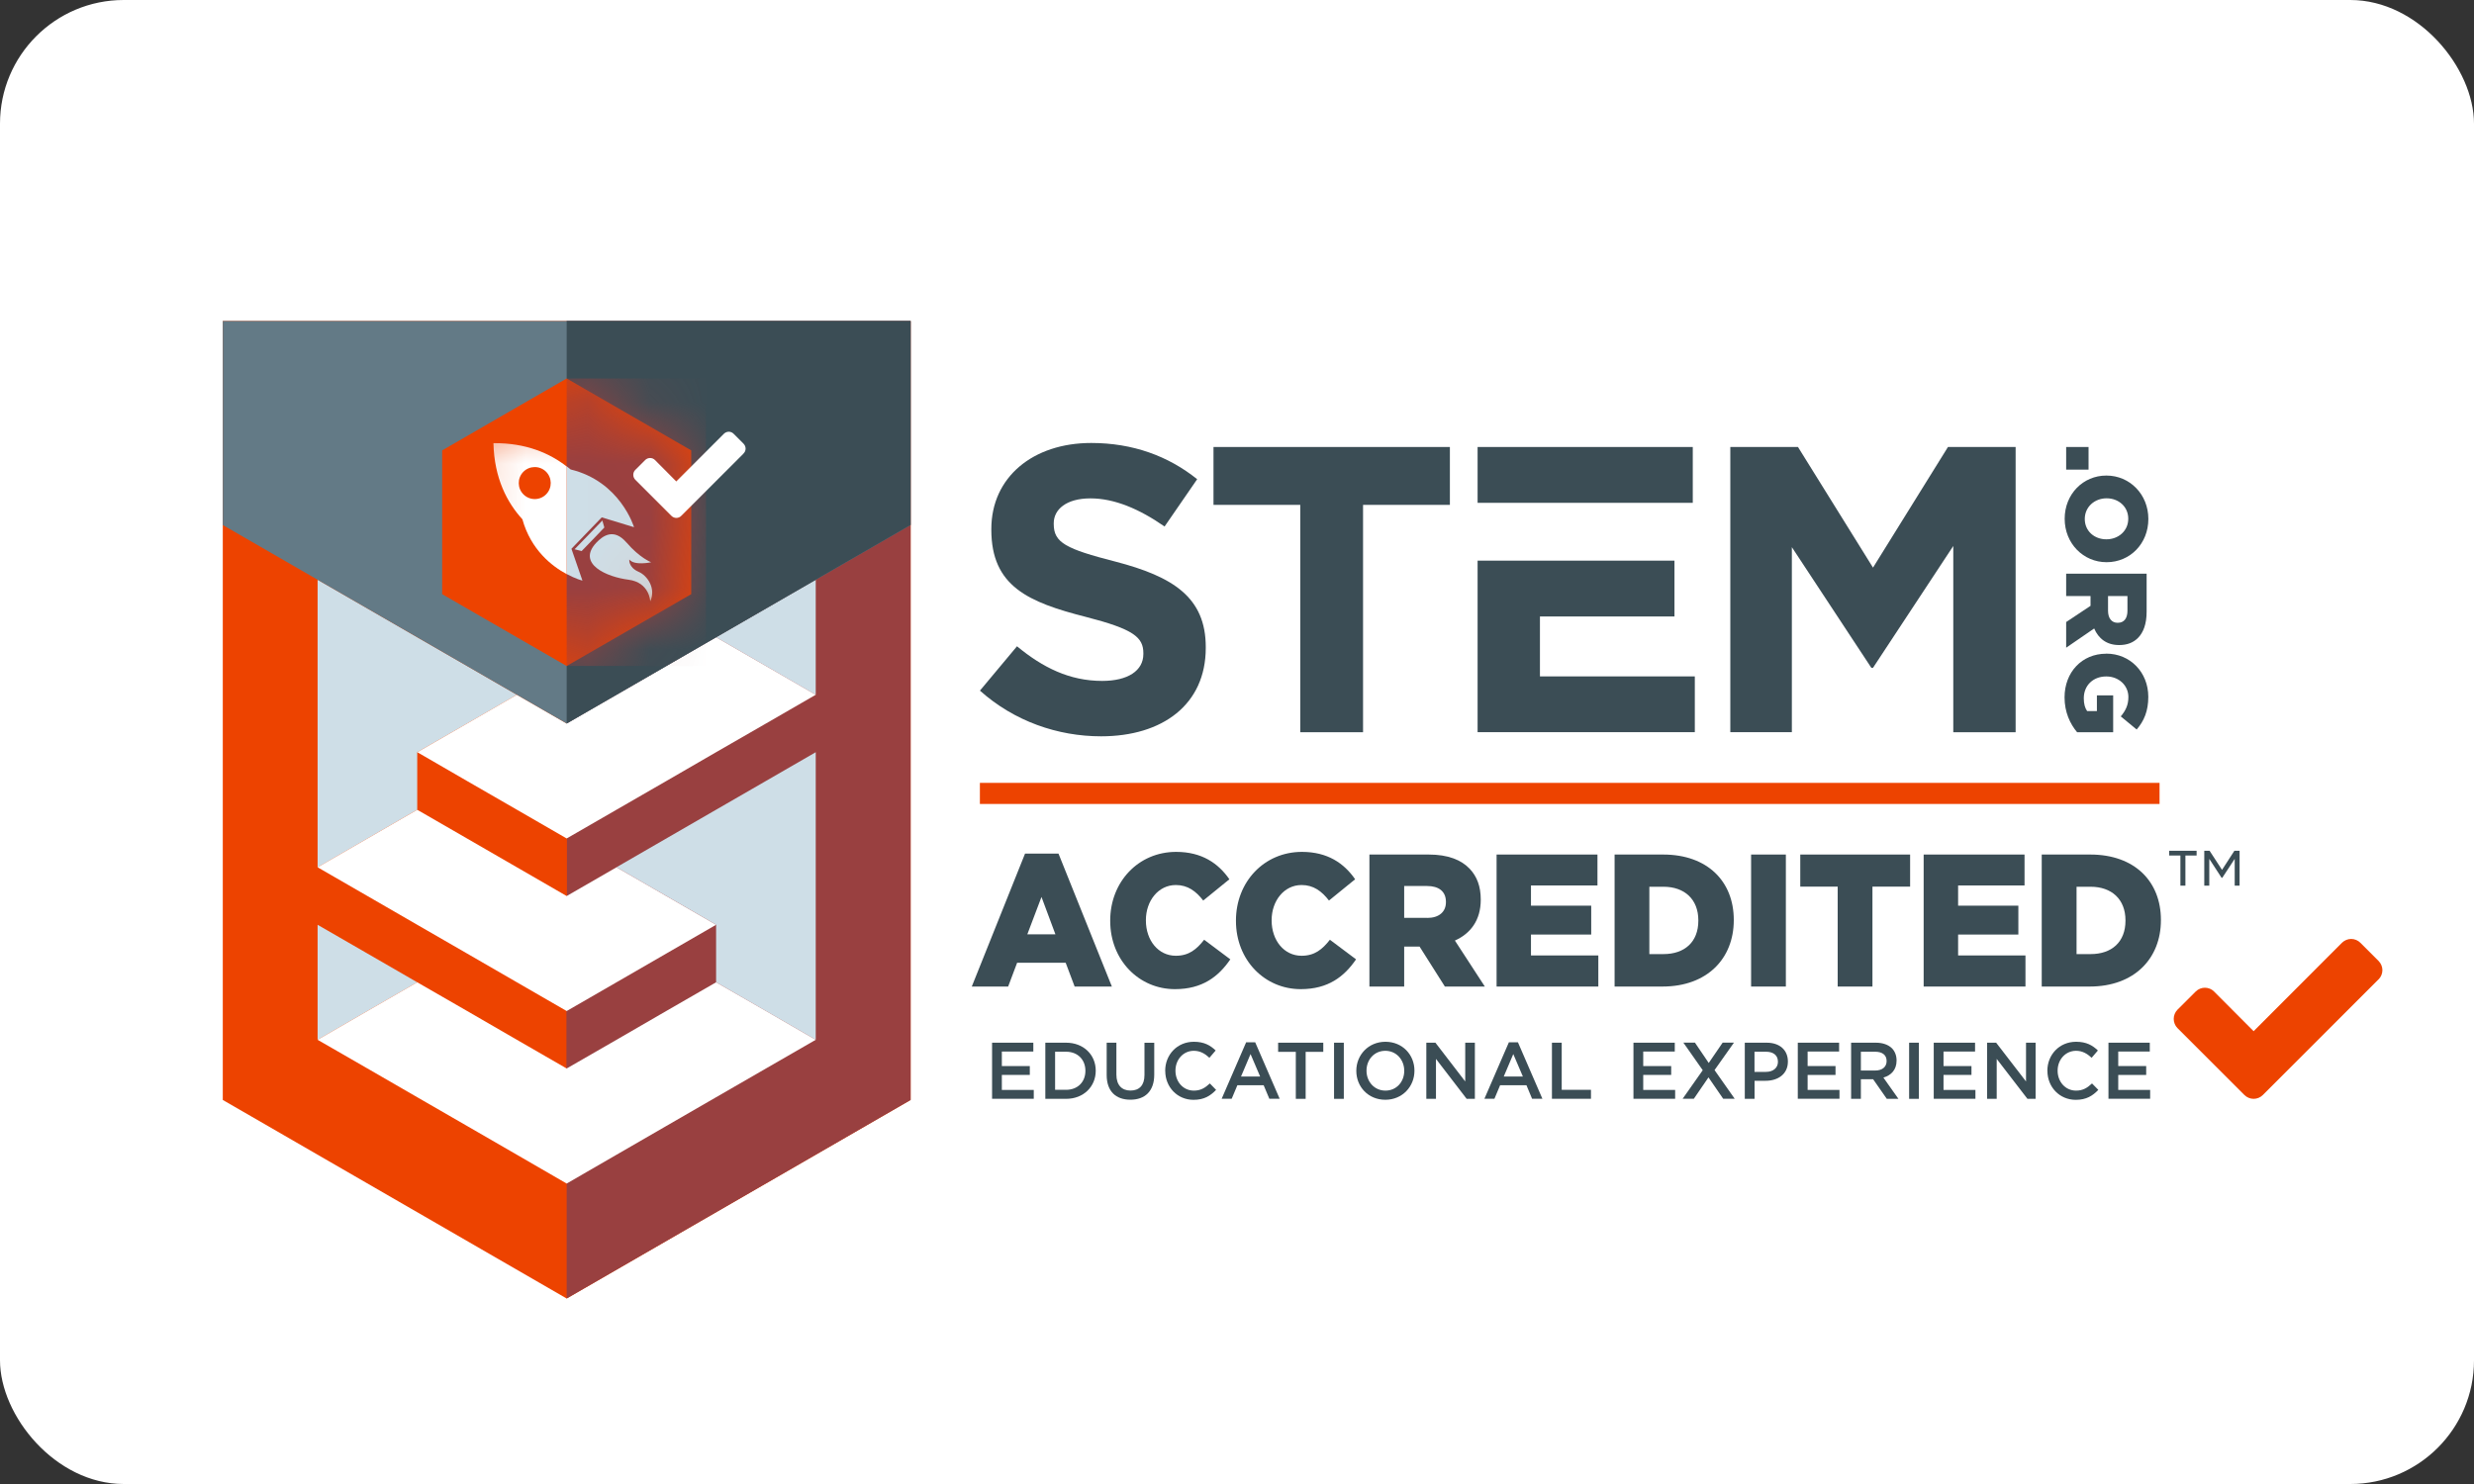 <svg width="40" height="24" viewBox="0 0 40 24" fill="none" xmlns="http://www.w3.org/2000/svg">
<rect x="0" y="0" width="40" height="24" fill="#333333" stroke="none"/>
<rect width="40" height="24" rx="2" fill="white"/>
<path d="M16.572 13.805H17.114L17.977 15.955H17.375L17.23 15.57H16.445L16.3 15.955H15.712L16.573 13.805H16.572ZM17.064 15.11L16.839 14.506L16.61 15.11H17.065H17.064Z" fill="#3B4D55"/>
<path d="M17.95 14.894V14.887C17.95 14.265 18.402 13.777 19.016 13.777C19.431 13.777 19.697 13.961 19.877 14.22L19.454 14.564C19.338 14.414 19.205 14.313 19.011 14.313C18.727 14.313 18.527 14.57 18.527 14.88V14.887C18.527 15.207 18.727 15.457 19.011 15.457C19.223 15.457 19.347 15.353 19.469 15.198L19.892 15.515C19.701 15.793 19.442 15.997 18.996 15.997C18.417 15.997 17.95 15.53 17.95 14.893V14.894Z" fill="#3B4D55"/>
<path d="M19.983 14.894V14.887C19.983 14.265 20.436 13.777 21.05 13.777C21.464 13.777 21.731 13.961 21.91 14.22L21.487 14.564C21.371 14.414 21.238 14.313 21.044 14.313C20.76 14.313 20.56 14.57 20.56 14.88V14.887C20.56 15.207 20.76 15.457 21.044 15.457C21.256 15.457 21.38 15.353 21.502 15.198L21.925 15.515C21.734 15.793 21.476 15.997 21.03 15.997C20.45 15.997 19.983 15.53 19.983 14.893V14.894Z" fill="#3B4D55"/>
<path d="M22.141 13.82H23.1C23.41 13.82 23.625 13.906 23.761 14.049C23.88 14.174 23.941 14.336 23.941 14.546V14.552C23.941 14.882 23.776 15.098 23.523 15.211L24.007 15.955H23.361L22.952 15.309H22.703V15.955H22.141V13.82ZM23.077 14.845C23.265 14.845 23.378 14.747 23.378 14.591V14.585C23.378 14.414 23.26 14.329 23.074 14.329H22.703V14.844H23.077V14.845Z" fill="#3B4D55"/>
<path d="M24.197 13.82H25.828V14.32H24.753V14.647H25.727V15.114H24.753V15.452H25.842V15.955H24.197V13.82Z" fill="#3B4D55"/>
<path d="M26.105 13.82H26.89C27.611 13.82 28.032 14.259 28.032 14.876V14.882C28.032 15.498 27.606 15.955 26.878 15.955H26.105V13.82ZM26.667 14.342V15.43H26.896C27.235 15.43 27.459 15.236 27.459 14.89V14.884C27.459 14.543 27.235 14.341 26.896 14.341H26.667V14.342Z" fill="#3B4D55"/>
<path d="M28.312 13.82H28.874V15.955H28.312V13.82Z" fill="#3B4D55"/>
<path d="M29.713 14.339H29.107V13.82H30.883V14.339H30.274V15.955H29.712V14.339H29.713Z" fill="#3B4D55"/>
<path d="M31.102 13.82H32.733V14.32H31.659V14.647H32.633V15.114H31.659V15.452H32.748V15.955H31.102V13.82Z" fill="#3B4D55"/>
<path d="M33.011 13.82H33.796C34.517 13.82 34.938 14.259 34.938 14.876V14.882C34.938 15.498 34.512 15.955 33.785 15.955H33.011V13.82ZM33.574 14.342V15.43H33.802C34.141 15.43 34.365 15.236 34.365 14.89V14.884C34.365 14.543 34.141 14.341 33.802 14.341H33.574V14.342Z" fill="#3B4D55"/>
<path d="M35.253 13.836H35.072V13.759H35.515V13.836H35.334V14.323H35.253V13.836ZM35.639 13.759H35.725L35.926 14.068L36.126 13.759H36.21V14.323H36.131V13.89L35.93 14.196H35.919L35.72 13.89V14.323H35.639V13.759Z" fill="#3B4D55"/>
<path d="M34.916 12.661H15.843V13.002H34.916V12.661Z" fill="#ED4300"/>
<path d="M15.843 11.17L16.443 10.452C16.858 10.795 17.292 11.012 17.82 11.012C18.235 11.012 18.486 10.847 18.486 10.577V10.564C18.486 10.306 18.328 10.175 17.557 9.977C16.628 9.74 16.028 9.483 16.028 8.568V8.555C16.028 7.718 16.7 7.164 17.643 7.164C18.315 7.164 18.889 7.375 19.356 7.75L18.829 8.515C18.421 8.231 18.019 8.06 17.63 8.06C17.241 8.06 17.037 8.238 17.037 8.462V8.475C17.037 8.778 17.235 8.877 18.032 9.082C18.968 9.325 19.495 9.662 19.495 10.465V10.478C19.495 11.394 18.796 11.908 17.802 11.908C17.103 11.908 16.398 11.665 15.845 11.17H15.843Z" fill="#3B4D55"/>
<path d="M21.023 8.165H19.62V7.229H23.442V8.165H22.038V11.842H21.023V8.165Z" fill="#3B4D55"/>
<path d="M27.369 8.132V7.229H23.89V8.132H24.898H27.369Z" fill="#3B4D55"/>
<path d="M24.898 10.939V9.97H27.073V9.067H24.898H23.89V11.841H27.402V10.939H24.898Z" fill="#3B4D55"/>
<path d="M27.976 7.229H29.07L30.283 9.18L31.495 7.229H32.589V11.842H31.581V8.83L30.283 10.8H30.256L28.971 8.849V11.841H27.976V7.229V7.229Z" fill="#3B4D55"/>
<path d="M33.768 7.229V7.595H33.406V7.229H33.768Z" fill="#3B4D55"/>
<path d="M34.054 7.691H34.058C34.432 7.691 34.735 7.993 34.735 8.393C34.735 8.794 34.436 9.092 34.062 9.092H34.058C33.685 9.092 33.382 8.791 33.382 8.39C33.382 7.99 33.681 7.691 34.054 7.691ZM34.054 8.722H34.058C34.248 8.722 34.41 8.588 34.41 8.389C34.41 8.191 34.25 8.059 34.062 8.059H34.058C33.87 8.059 33.707 8.194 33.707 8.393C33.707 8.592 33.866 8.722 34.054 8.722Z" fill="#3B4D55"/>
<path d="M34.707 9.278V9.893C34.707 10.092 34.654 10.229 34.567 10.317C34.491 10.393 34.392 10.432 34.264 10.432H34.261C34.06 10.432 33.928 10.326 33.859 10.164L33.406 10.475V10.06L33.8 9.798V9.639H33.406V9.278H34.707ZM34.083 9.878C34.083 9.999 34.142 10.072 34.237 10.072H34.241C34.345 10.072 34.397 9.996 34.397 9.877V9.639H34.083V9.878H34.083Z" fill="#3B4D55"/>
<path d="M34.054 10.571H34.057C34.437 10.571 34.734 10.869 34.734 11.27C34.734 11.499 34.665 11.66 34.546 11.798L34.289 11.586C34.367 11.493 34.412 11.402 34.412 11.272C34.412 11.084 34.255 10.94 34.057 10.94H34.053C33.841 10.94 33.691 11.086 33.691 11.292C33.691 11.382 33.709 11.449 33.745 11.5H33.903V11.246H34.166V11.842H33.583C33.468 11.705 33.38 11.516 33.38 11.278C33.38 10.873 33.659 10.572 34.053 10.572L34.054 10.571Z" fill="#3B4D55"/>
<path d="M16.04 16.863H16.707V17.006H16.198V17.241H16.65V17.384H16.198V17.627H16.714V17.77H16.04V16.862L16.04 16.863Z" fill="#3B4D55"/>
<path d="M16.901 16.863H17.237C17.52 16.863 17.716 17.059 17.716 17.315V17.317C17.716 17.572 17.52 17.771 17.237 17.771H16.901V16.863ZM17.059 17.008V17.625H17.236C17.425 17.625 17.549 17.497 17.549 17.319V17.317C17.549 17.139 17.426 17.009 17.236 17.009H17.059V17.008Z" fill="#3B4D55"/>
<path d="M17.893 17.386V16.863H18.05V17.379C18.05 17.548 18.137 17.637 18.278 17.637C18.419 17.637 18.504 17.553 18.504 17.386V16.864H18.662V17.379C18.662 17.65 18.51 17.785 18.276 17.785C18.041 17.785 17.893 17.649 17.893 17.386V17.386Z" fill="#3B4D55"/>
<path d="M18.839 17.319V17.317C18.839 17.059 19.031 16.848 19.303 16.848C19.469 16.848 19.569 16.906 19.655 16.989L19.554 17.107C19.482 17.04 19.404 16.994 19.302 16.994C19.131 16.994 19.005 17.137 19.005 17.314V17.317C19.005 17.494 19.129 17.638 19.302 17.638C19.413 17.638 19.483 17.594 19.561 17.522L19.662 17.626C19.568 17.724 19.466 17.787 19.297 17.787C19.035 17.787 18.84 17.58 18.84 17.32L18.839 17.319Z" fill="#3B4D55"/>
<path d="M20.148 16.856H20.294L20.69 17.77H20.523L20.431 17.551H20.006L19.914 17.77H19.752L20.148 16.856ZM20.374 17.41L20.219 17.047L20.065 17.41H20.374Z" fill="#3B4D55"/>
<path d="M20.951 17.011H20.665V16.863H21.395V17.011H21.11V17.771H20.951V17.011Z" fill="#3B4D55"/>
<path d="M21.569 16.863H21.727V17.771H21.569V16.863Z" fill="#3B4D55"/>
<path d="M21.929 17.319V17.317C21.929 17.062 22.124 16.848 22.4 16.848C22.676 16.848 22.869 17.059 22.869 17.314V17.317C22.869 17.572 22.674 17.786 22.398 17.786C22.122 17.786 21.929 17.575 21.929 17.319ZM22.704 17.319V17.317C22.704 17.14 22.577 16.994 22.398 16.994C22.219 16.994 22.094 17.138 22.094 17.314V17.317C22.094 17.493 22.221 17.638 22.4 17.638C22.579 17.638 22.704 17.495 22.704 17.319Z" fill="#3B4D55"/>
<path d="M23.061 16.863H23.208L23.69 17.49V16.863H23.846V17.771H23.713L23.217 17.125V17.771H23.061V16.863Z" fill="#3B4D55"/>
<path d="M24.396 16.856H24.542L24.938 17.77H24.771L24.68 17.551H24.254L24.162 17.77H24L24.396 16.856ZM24.622 17.41L24.467 17.047L24.313 17.41H24.622Z" fill="#3B4D55"/>
<path d="M25.092 16.863H25.25V17.625H25.723V17.77H25.092V16.862V16.863Z" fill="#3B4D55"/>
<path d="M26.41 16.863H27.078V17.006H26.568V17.241H27.02V17.384H26.568V17.627H27.084V17.77H26.41V16.862L26.41 16.863Z" fill="#3B4D55"/>
<path d="M28.034 16.863L27.721 17.306L28.047 17.77H27.861L27.623 17.424L27.386 17.77H27.205L27.53 17.308L27.217 16.862H27.404L27.627 17.191L27.852 16.862H28.033L28.034 16.863Z" fill="#3B4D55"/>
<path d="M28.209 16.863H28.565C28.776 16.863 28.907 16.984 28.907 17.167V17.169C28.907 17.372 28.745 17.479 28.547 17.479H28.368V17.771H28.21V16.863H28.209ZM28.552 17.335C28.671 17.335 28.746 17.268 28.746 17.173V17.171C28.746 17.064 28.669 17.009 28.552 17.009H28.367V17.335H28.552V17.335Z" fill="#3B4D55"/>
<path d="M29.068 16.863H29.735V17.006H29.226V17.241H29.677V17.384H29.226V17.627H29.741V17.77H29.067V16.862L29.068 16.863Z" fill="#3B4D55"/>
<path d="M29.929 16.863H30.33C30.443 16.863 30.532 16.897 30.59 16.954C30.637 17.003 30.664 17.07 30.664 17.15V17.152C30.664 17.302 30.576 17.391 30.451 17.427L30.694 17.771H30.506L30.285 17.454H30.087V17.771H29.929V16.863ZM30.319 17.313C30.432 17.313 30.503 17.254 30.503 17.161V17.159C30.503 17.062 30.434 17.009 30.317 17.009H30.087V17.313H30.318H30.319Z" fill="#3B4D55"/>
<path d="M30.867 16.863H31.025V17.771H30.867V16.863Z" fill="#3B4D55"/>
<path d="M31.265 16.863H31.933V17.006H31.423V17.241H31.875V17.384H31.423V17.627H31.939V17.77H31.265V16.862L31.265 16.863Z" fill="#3B4D55"/>
<path d="M32.128 16.863H32.274L32.757 17.49V16.863H32.912V17.771H32.78L32.283 17.125V17.771H32.128V16.863Z" fill="#3B4D55"/>
<path d="M33.102 17.319V17.317C33.102 17.059 33.294 16.848 33.567 16.848C33.733 16.848 33.833 16.906 33.919 16.989L33.818 17.107C33.746 17.04 33.668 16.994 33.566 16.994C33.395 16.994 33.268 17.137 33.268 17.314V17.317C33.268 17.494 33.393 17.638 33.566 17.638C33.676 17.638 33.747 17.594 33.824 17.522L33.926 17.626C33.832 17.724 33.73 17.787 33.561 17.787C33.299 17.787 33.103 17.58 33.103 17.32L33.102 17.319Z" fill="#3B4D55"/>
<path d="M34.091 16.863H34.758V17.006H34.248V17.241H34.7V17.384H34.248V17.627H34.764V17.77H34.09V16.862L34.091 16.863Z" fill="#3B4D55"/>
<path d="M14.723 5.191V17.789L9.162 21L3.602 17.789V5.191H14.723Z" fill="#ED4300"/>
<path d="M14.723 5.191H9.162V21L14.723 17.789V5.191Z" fill="#994040"/>
<path d="M10.773 15.421L9.968 15.886L9.162 16.35V17.28L9.968 16.816L10.773 16.35L11.578 15.886V14.956L10.773 15.421Z" fill="#994040"/>
<path d="M8.357 13.095L7.552 12.63L6.747 12.165V13.095L7.552 13.56L8.357 14.025L9.162 14.49V13.56L8.357 13.095Z" fill="#ED4300"/>
<path d="M5.135 14.956V15.886V16.816L5.941 16.35L6.746 15.886L5.941 15.421L5.135 14.956Z" fill="#CEDEE7"/>
<path d="M6.746 10.306L5.941 9.841L5.135 9.376V10.306V11.236V12.165V13.095V14.026L5.941 13.561L6.746 13.095V12.165L7.552 11.701L8.357 11.236L7.552 10.771L6.746 10.306Z" fill="#CEDEE7"/>
<path d="M11.578 13.095L10.773 13.56L9.968 14.025L10.773 14.49L11.578 14.955V15.885L12.384 16.35L13.189 16.815V15.885V14.955V14.025V13.095V12.165L12.384 12.63L11.578 13.095Z" fill="#CEDEE7"/>
<path d="M12.384 9.841L11.578 10.306L12.384 10.771L13.189 11.236V10.306V9.376L12.384 9.841Z" fill="#CEDEE7"/>
<path d="M6.746 14.956L7.552 15.421L8.357 15.886L9.162 16.351L9.968 15.886L10.773 15.421L11.578 14.956L10.773 14.491L9.968 14.026L9.162 14.491L8.357 14.026L7.552 13.561L6.746 13.096L5.941 13.561L5.135 14.026L5.941 14.491L6.746 14.956Z" fill="white"/>
<path d="M8.357 13.095L9.162 13.56L9.968 13.095L10.773 12.631L11.578 12.165L12.384 11.701L13.189 11.236L12.384 10.771L11.578 10.306L10.773 10.771L9.968 11.236L9.162 11.701L8.357 11.236L7.552 11.701L6.747 12.165L7.552 12.631L8.357 13.095Z" fill="white"/>
<path d="M11.578 15.886L10.773 16.35L9.968 16.816L9.162 17.28L8.357 16.816L7.552 16.35L6.746 15.886L5.941 16.35L5.135 16.816L5.941 17.28L6.746 17.745L7.552 18.21L8.357 18.675L9.162 19.141L9.968 18.675L10.773 18.21L11.578 17.745L12.384 17.28L13.189 16.816L12.384 16.35L11.578 15.886Z" fill="white"/>
<path d="M14.723 5.191V8.491L9.162 11.701L3.602 8.491V5.191H14.723Z" fill="#637A86"/>
<path d="M14.723 5.191H9.162V11.701L14.723 8.49V5.191Z" fill="#3B4D55"/>
<path d="M7.149 9.609V7.284L9.162 6.121L11.176 7.284V9.609L9.162 10.771L7.149 9.609Z" fill="#ED4300"/>
<mask id="mask0_4762_2068" style="mask-type:luminance" maskUnits="userSpaceOnUse" x="7" y="6" width="5" height="5">
<path d="M7.149 9.609V7.284L9.162 6.121L11.176 7.284V9.609L9.162 10.771L7.149 9.609Z" fill="white"/>
</mask>
<g mask="url(#mask0_4762_2068)">
<path d="M11.415 6.121H9.162V10.77H11.415V6.121Z" fill="#994040"/>
<path d="M9.225 7.592C10.031 7.786 10.251 8.526 10.251 8.526L9.729 8.367L9.484 8.621L9.239 8.875L9.417 9.39C9.417 9.39 9.309 9.363 9.163 9.284V7.543C9.184 7.559 9.205 7.575 9.225 7.591V7.592Z" fill="#CEDEE7"/>
<path d="M9.162 9.285V7.544C8.89 7.332 8.508 7.162 7.978 7.167C7.991 7.737 8.202 8.132 8.446 8.398C8.584 8.894 8.924 9.157 9.162 9.285ZM8.832 7.992C8.733 8.095 8.569 8.098 8.466 7.998C8.364 7.899 8.36 7.736 8.46 7.632C8.559 7.53 8.723 7.527 8.826 7.626C8.928 7.726 8.931 7.889 8.832 7.992Z" fill="white"/>
<path d="M9.404 8.912L9.29 8.883L9.514 8.651L9.739 8.418L9.771 8.531L9.588 8.722L9.404 8.912Z" fill="#CEDEE7"/>
<path d="M10.131 8.775C10.342 9.022 10.528 9.093 10.528 9.093C10.528 9.093 10.259 9.153 10.175 9.049C10.175 9.049 10.157 9.174 10.326 9.248C10.465 9.307 10.611 9.516 10.513 9.725C10.513 9.725 10.504 9.419 10.16 9.375C9.815 9.332 9.317 9.12 9.642 8.776C9.738 8.675 9.918 8.528 10.13 8.775L10.131 8.775Z" fill="#CEDEE7"/>
</g>
<path d="M12.023 7.334L11.174 8.183L11.014 8.343C10.994 8.364 10.964 8.376 10.935 8.376C10.906 8.376 10.877 8.364 10.856 8.343L10.696 8.183L10.272 7.759C10.251 7.738 10.239 7.709 10.239 7.679C10.239 7.649 10.25 7.62 10.272 7.599L10.431 7.44C10.452 7.419 10.481 7.407 10.511 7.407C10.54 7.407 10.569 7.418 10.59 7.44L10.934 7.786L11.703 7.016C11.724 6.995 11.753 6.982 11.783 6.982C11.812 6.982 11.841 6.994 11.862 7.016L12.021 7.175C12.042 7.196 12.055 7.225 12.055 7.255C12.055 7.285 12.043 7.314 12.021 7.334H12.023Z" fill="white"/>
<path d="M38.458 15.837L36.881 17.414L36.585 17.71C36.546 17.749 36.491 17.771 36.437 17.771C36.383 17.771 36.329 17.749 36.289 17.71L35.993 17.414L35.205 16.626C35.166 16.587 35.145 16.532 35.145 16.478C35.145 16.424 35.166 16.37 35.205 16.33L35.501 16.035C35.541 15.995 35.595 15.974 35.649 15.974C35.703 15.974 35.758 15.995 35.797 16.035L36.437 16.677L37.866 15.246C37.906 15.207 37.96 15.185 38.014 15.185C38.068 15.185 38.123 15.207 38.162 15.246L38.458 15.542C38.497 15.582 38.519 15.636 38.519 15.69C38.519 15.744 38.497 15.799 38.458 15.838V15.837Z" fill="#ED4300"/>
</svg>
